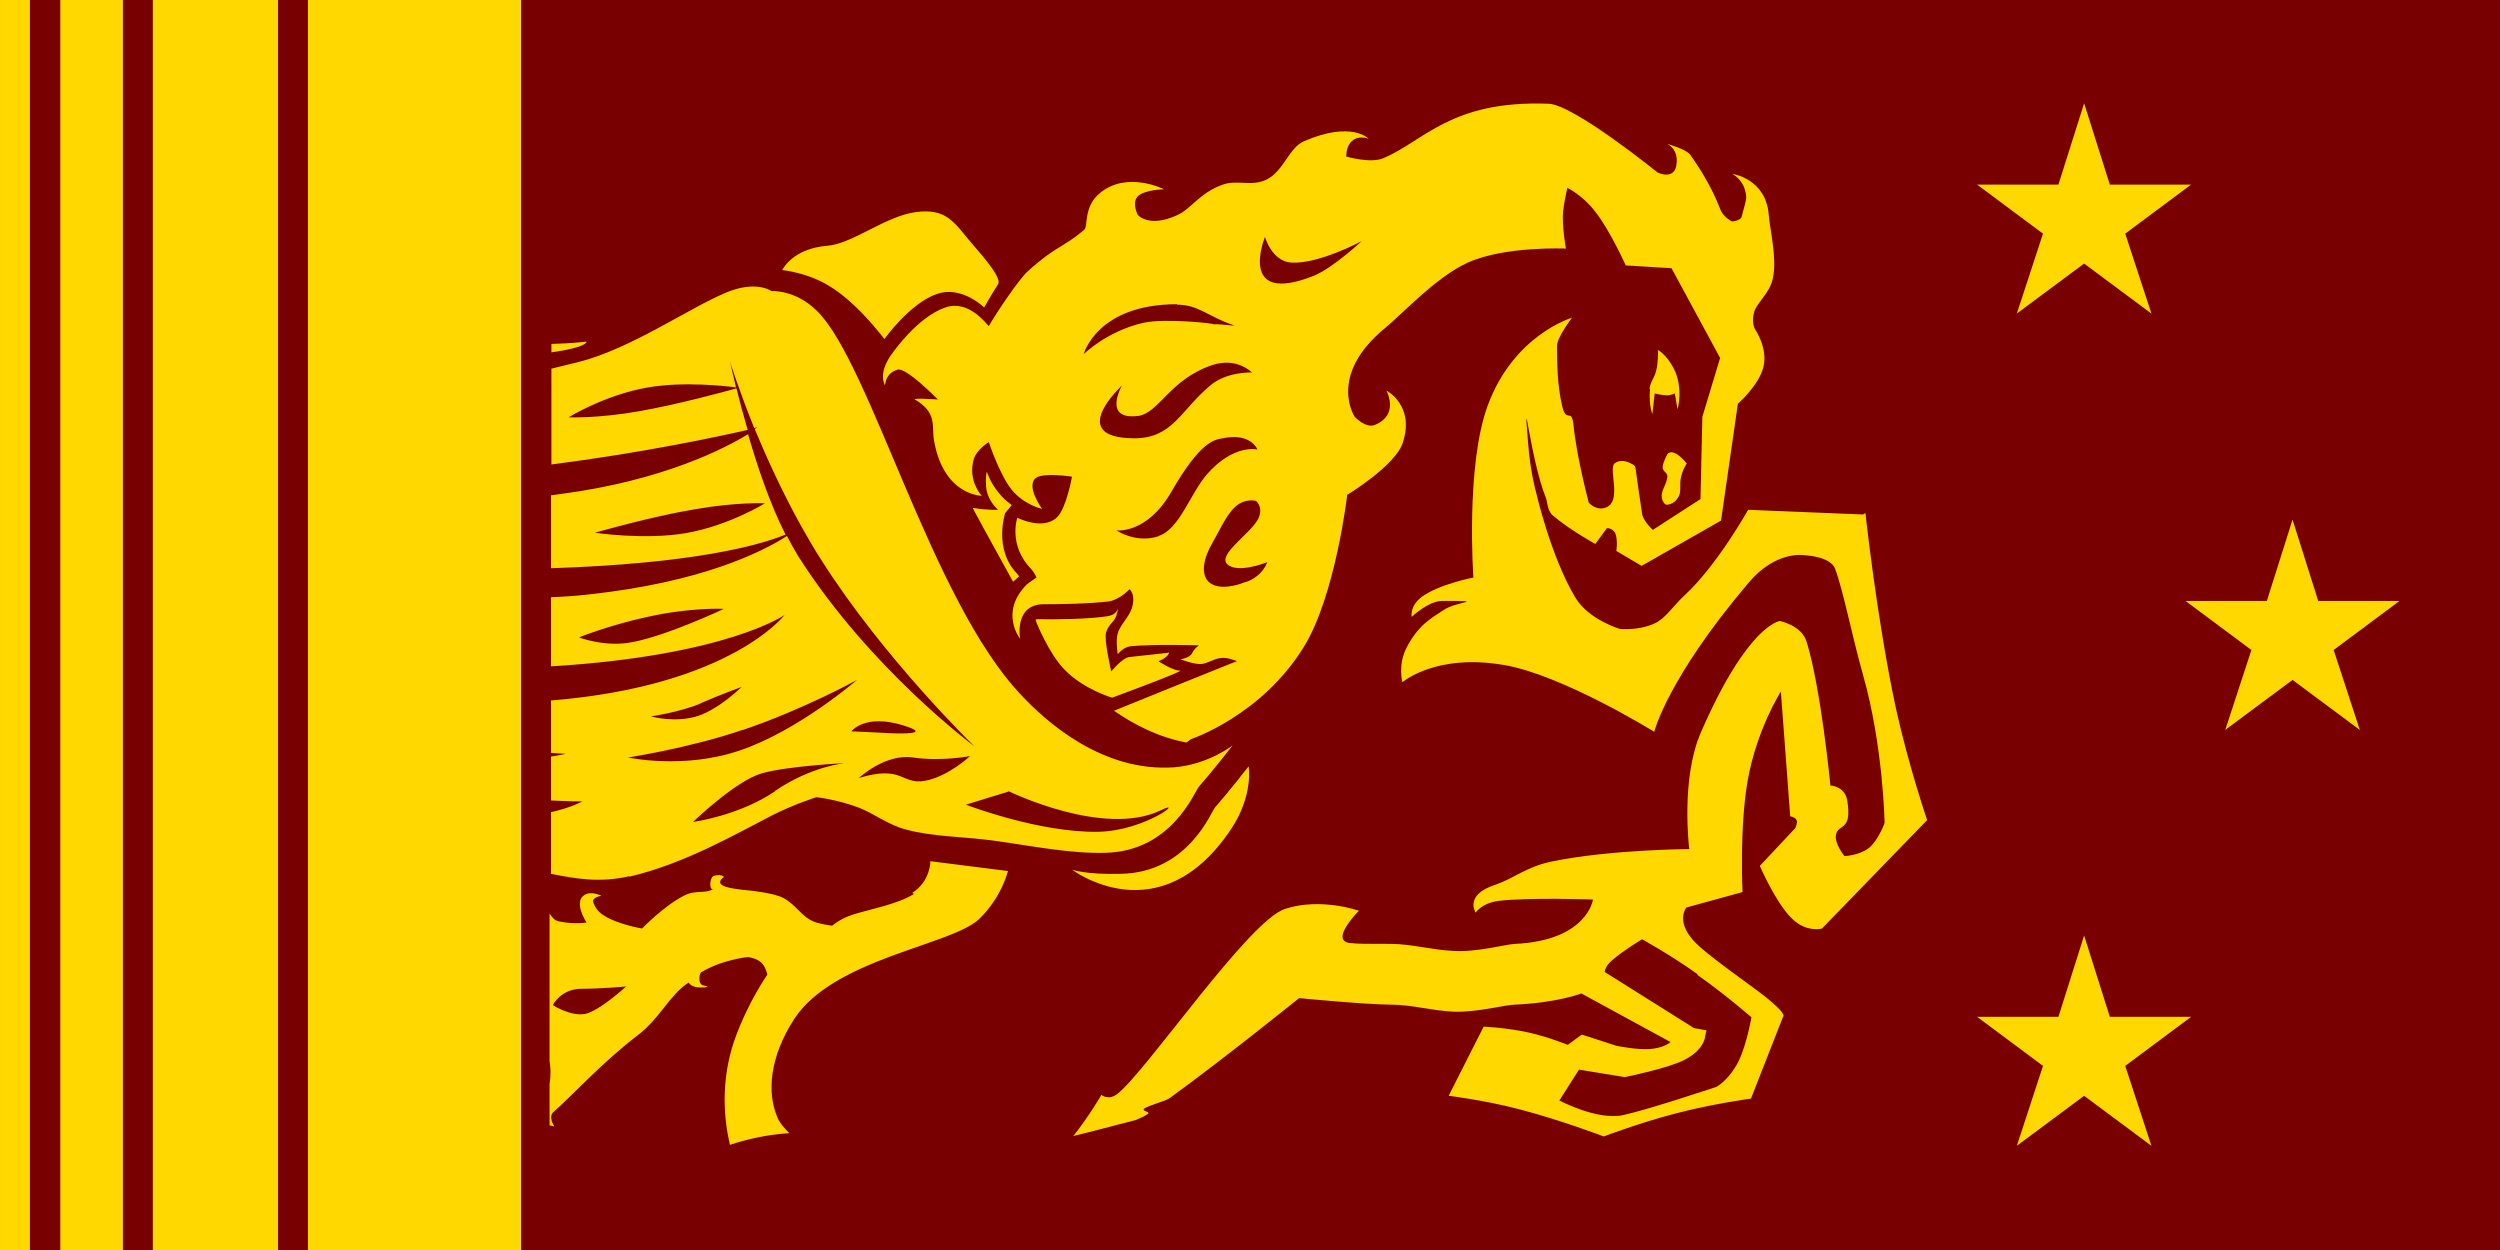 <svg viewBox="0 0 535 267.5" xmlns="http://www.w3.org/2000/svg"><path d="m0 0h535v267.5h-535z" fill="#790000"/><path d="m431.6 67.1 14.4-10.7 14.4 10.7-5.6-17.1 14.1-10.5h-17.4l-5.5-17.4s0 0 0 0l-5.5 17.4h-17.4l14.1 10.5zm81.9 61.5h-17.4l-5.5-17.4s0 0 0 0l-5.5 17.4h-17.4l14.1 10.5-5.6 17.1 14.4-10.7 14.4 10.7-5.6-17.1zm-62 89-5.5-17.4s0 0 0 0l-5.5 17.4h-17.4l14.1 10.5-5.6 17.1 14.4-10.7 14.4 10.7-5.6-17.1 14.1-10.5zm-98.4-134.3c-.3 3.4.5 5.3.5 5.3l.5-4.4s1.7.4 2.6.4 1.7-.4 1.7-.4l.6 3.4s1.3-4.6-.8-8.7c-1.6-3.1-3.4-4-3.4-4s.1 2.7-.4 4.5c-.4 1.6-1.2 2.2-1.4 3.8zm45.6 26.8-24.6-1s-6.6 11.8-13.5 18.2c-2.8 2.6-4.1 5-6.5 6.1-3.4 1.6-7.4 1.2-7.4 1.2s-6.6-1.9-9.5-6.6c-5.3-8.7-8.5-22.7-8.5-22.7s-1.2-4.1-1.7-10.6c-1.1-13.7.4 3.2 3.8 11.8.4 1 .3 2.8 1.5 3.8 3.6 3.1 9.1 6.1 9.1 6.1l2.5-3.4s1.5 0 1.9 1.5.1 3.4.1 3.4l5.4 3.2 17-9.7 3.6-25s4.6-4 5.5-8-1.8-7.9-1.8-7.9-.8-1.3-.3-3.4c.4-2.2 3.5-4.3 4.1-7.6.9-4.3-.6-10-.9-13.6-.6-7.7-7.8-8.7-7.8-8.7s2.1 1.1 2.7 3.4c.5 1.8.4 1.7-.7 5.8-.2.8-2 1-2 1s-1.9-.8-2.6-2.7c-1.8-4.8-4.7-9.2-6.4-11.6-.9-1.2-4.9-2.3-4.9-2.3s2.3 1 2 4.1c-.3 3.9-4.1 2-4.1 2s-17.9-14.5-23.3-14.7c-21.1-.8-26.7 8.1-35.5 11.7-2.7 1.1-7.8-.4-7.8-.4s-.1-1.8.9-3c1.5-1.8 3.9-.8 3.9-.8s-3.6-3.9-13.8.5c-3.3 1.4-4.3 6.3-8 8.2-3.2 1.6-6.2 0-9.4 1.1-5.1 1.8-6.7 5.2-9.9 6.6-6 2.7-8.3-.1-8.3-.1s-1.4-2.6 0-4 5.6-1.5 5.6-1.5-7.9-4-13.7.8c-3.6 2.9-2.5 7.2-3.4 7.9-4.5 3.8-6.2 3.5-12.1 8.9-1.8 1.6-6.8 9-8.3 11.7-.7-.7-4.4-5.7-9.3-4-5.9 2-11.2 9.6-11.2 9.6s-3.2 3.8-1.8 6.9c.3.7-.3-2.3 2.8-3.2 1.9-.5 8.6 6.4 8.6 6.4s-5.6-.4-4.9 0c4.9 2.9 3.5 5.7 4.1 8.9 2.1 11.7 10.2 11.7 10.2 11.7s-3.1-3.2-1.7-7.9c.6-2 3.2-3.6 3.2-3.6s2.3 7 4.9 10.2c2.7 3.3 6.5 4.1 6.5 4.1s-3.7-5.1-1.2-6.7c1.7-1.1 7.6-.2 7.6-.2s-1.2 6.8-3.2 8.7c-3 2.9-8.5.1-8.5.1s-2 5.8 2.9 10.9c.9 1 1.2 1.9 1.2 1.9s-1.5 1-2.1 1.5c-5.9 6-1.4 11.6-1.4 11.6s-1.4-7.4 5.1-7.4c3.8 0 9.8-.1 13.9-.6 2.4-.4 4.4-2.6 4.4-2.6s1.2.8.7 3.3c-.4 2.4-2.5 3.9-3.2 6.1-.5 1.6 0 4.5 0 4.5s1.1-1.5 2.7-1.7c4.9-.5 14.7-.2 14.7-.2s-1 .6-1.5 1.7c-.5 1-2.5 1.3-2.5 1.3s3 1.1 4.4 1c1.5-.1 2.8-1.2 4.4-1.3s3.3.7 3.3.7-1.1.4-2.8 1.1c-5.4 2.2-17.2 6.9-23.5 9.5 4.3 3 9.6 5.7 15.5 6.8.6-.4.9-.7.9-.7s15.2-5 24.3-19.9c6.7-11 9.2-32.4 9.2-32.4s10.4-6.3 11.9-11.2c2.6-8-3.5-11.1-3.5-11.1s2.8 5.1-2.4 7.3c-2 .9-4.4-1.7-4.4-1.7s-5.9-8.8 6.5-19c3.9-3.2 10.9-10.9 17.7-14 8-3.6 21-3 21-3s-.9-4.9-.6-8c.2-1.9.9-5 .9-5s3.2 1.5 5.9 5c3.2 4 6.6 11.6 6.6 11.6l9.8.6 10.4 19.2-3.8 12.6-.4 17.6-10.2 6.6s-2.1-1.9-2.3-3.5c-.5-3.1-1.2-8.2-1.4-9.7 0-.3-.2-.5-.4-.7-.8-.5-2.5-1.4-4-.4-1.7 1.1 2.1 9-2.7 9.7-1.6.2-2.9-1.2-2.9-1.2s-2.6-9.7-3.3-16.8c-.4-3.6-1.5-.1-2.4-3.9-1.1-4.6-1.1-9.9-1.1-12.8-.1-1.8 3.2-6.1 3.2-6.1s-12.4 3.6-18 18.7c-4.8 12.9-3.1 36.9-3.1 36.9s-7.3 1.4-11 4.1c-2.7 2-2.2 4.3-2.2 4.3s3.6-3.4 6.5-3.4c10.1 0 3 .1.4 1.9-2.9 1.9-5.5 3.3-8 8.1-1.9 3.7-.9 7.4-.9 7.4s7.1-6.2 21.7-3.7c12.5 2.1 32.2 14.3 32.2 14.3s2.8-11.4 20.2-31.9c5.8-6.9 11.8-5.9 11.8-5.9s5.7.2 6.7 2.9c1.8 4.8 3.6 14.3 6 22.8 4.3 15.1 4.6 31.6 4.6 31.6s-1.3 3.7-3.4 5.4c-2.1 1.6-5.2 1.7-5.2 1.7s-2.2-2.7-1.8-4.6c.5-2.4 3.5-.6 2.4-7.3-.5-3.1-3.6-3.2-3.6-3.2s-2-20.8-5.1-30.8c-1.1-3.5-5.7-4.4-5.7-4.4s-6.8.6-16.9 23.8c-4.4 10-2.5 25-2.5 25s-17.2.1-29.6 2.7c-5.2 1.1-8 3.6-11.8 4.9-6.9 2.2-4.3 6-4.3 6s1.2-2 4.8-2.5c6.6-.8 20.3-.3 20.3-.3s-1.2 8.8-16.8 9.5c-1.9.1-8.1 1.8-13 1.5-4.7-.2-9.1-1.5-13.3-1.5-5.1 0-7.4 0-9-.2-4.3-.6 2-6.9 2-6.9s-8.1-2.9-15.8-.4c-7.8 2.5-29.7 34.8-35.9 39.6-1.9 1.5-3.4.2-3.4.2s-2.6 4.5-6 8.8c3.4-.8 8.2-2.1 13.3-3.4 1-.4 1.9-.8 2.6-1.3.8-.5-1.5-.6-.7-1.2s4.6-1.6 5.4-2.2c12.1-8.8 27.7-21.4 27.7-21.4s14.6 1.4 19.8 1.4c4.3 0 8.6 1.3 13.3 1.5 4.9.2 11.1-1.5 13-1.5 9.2-.4 14.3-2.4 14.3-2.4l19.1 10.4s-1.4 1.3-4.5 1.5c-2.7.2-7.1-.7-7.1-.7l-7.4-2.4-3 2.2s-4.2-1.7-8.2-2.6c-4.9-1.1-9.8-1.3-9.8-1.3l-7.5 14.8s7.6.9 15.2 2.9c8.8 2.3 18 5.8 18 5.8s7.6-2.9 15.3-4.9c8-2.1 16.2-3.2 16.2-3.2l6.9-17.6s.9-.4-3.7-4.1c-3.8-3-12.8-9.1-15.5-12.1-3.9-4.4-1.5-7.1-1.5-7.1l12-3.3s-.7-13.6 1.1-23.9c2-11.1 7.1-19 7.1-19l2 26.7s1.1.1 1.4.9c.2.4-.3 1.6-.3 1.6l-7.6 8.1s3.3 7.7 6.7 11.1c3.2 3.3 6.6 2.3 6.6 2.3l22.5-23.2s-4-11.7-6.7-24c-4.1-19.2-6.5-41.7-6.5-41.7zm-146.8-44.9c4.6 0 6.5 2.5 12.1 4.4.7.3-2.2-.3-4.4-.2 1.1-.1-10.3-1.4-15-.3-7.8 1.8-12.7 6.7-12.7 6.7s2.8-10.7 20-10.7zm-11.8 17.3s-4.3 7.5 3.5 6.5c4.4-.6 6.8-7.9 15.9-10.9 5.2-1.7 8.4 1.6 8.4 1.6s-5.3-.2-8.8 2.7c-6.5 5.4-8.1 11.4-16.4 11.4-14.8-.1-2.6-11.3-2.6-11.3zm7.7 32.3c-4.8 1.5-8.9-1.3-8.9-1.3s6.5.9 11.8-8.3c6.2-10.8 9.2-11.1 10.9-11.4 6.1-1.3 7.5 2.4 7.5 2.4s-5.1-1.3-10.9 5.4c-3.5 4.1-5.9 11.8-10.3 13.1zm18.9 9.7c-8.3 3.2-11.5-1.1-7.1-8.6 1.8-3.1 3.2-6.6 5.6-8.1 1.8-1.1 3.6-.6 3.6-.6s1.8 1.5.3 4.1c-1.8 3.1-8.5 7.4-6.5 9.4 2.2 2.2 8.6-.4 8.6-.4s-.9 2.9-4.4 4.2zm14.5-65.5c-16.6 6.6-10.5-8.3-10.5-8.3s1.5 5.3 5.7 5.5c5.9.3 15-4.6 15-4.6s-6.1 5.7-10.2 7.4zm82 149.6c6 4.2 11.6 9.1 11.6 9.1s-.9 5.5-2.7 9.3c-1.7 3.5-4.3 5.5-5.1 5.7-1.6.5-13.8 4.6-19.5 5.9-5.6 1.3-13.8-3.1-13.8-3.1l4.2-6.6 9.8 1.6s9.4-1.9 12.8-3.7c4.4-2.3 4.4-5.1 4.4-5.1l.3-1.2-2.7-.5-19.1-12s0-1.2 1.7-2.6c2.3-2 6.3-4.4 6.3-4.4s6.2 3.4 11.9 7.5zm-173.9-136.1s5.4-7.6 11.2-9.6c4.9-1.7 9.4 2.2 10.1 2.9.8-1.4 1.9-3.3 3-5 1-1.6-5.3-8.2-5.8-8.9-3.7-4.4-5.3-7.4-11.9-6.5-6.5.9-13.5 6.8-18.9 7.2-7.5.6-9.6 5.2-9.6 5.2s5.9.5 11 4c5.7 3.8 10.8 10.7 10.8 10.7zm171.6 26.6s-2.8-3.5-4.1-1.9c0 0-1 1.9-1 2.8 0 1 1.2 1.1 1 2.2-.3 1.7-1.1 2.4-1.2 3.8 0 1.5.9 2 .9 2s1.8.2 2.8-1.9c.5-1 .1-2.5.4-3.8.3-1.7 1.3-3.2 1.3-3.2zm-235.4-26s-3 .4-7.5.5v1.8c7.9-1.1 7.5-2.3 7.5-2.3zm34.6 19.8c-4.7 2.9-18 9.9-40 12.8-.7.1-1.5.2-2.2.3v15.6c30.3-1 44.3-4.8 50.2-7.2-3.3-6.5-6-14.5-8-21.4zm-32.8 21.1s12.2-3.5 21.3-5c9.1-1.6 15.1-1.3 15.1-1.3s-7.7 4.8-17 6.4c-8.9 1.5-19.4-.1-19.4-.1zm68.3 77.3c-3.5 2.2-9.2 3.2-13 4.4-2.9.9-4.5 2.4-4.5 2.4s-2.6-.3-4-.9c-2.8-1.2-3.7-3.6-6.6-5.1-2-1-6.8-1.5-6.8-1.5s-3.5-.3-4.9-.7c-3.2-.8-.9-2.2-.9-2.2s-.2-.7-2.1-.3c-1 .3-1.1 3.4-.1 2.8-1.9 1.2-3.7.1-6.4 1.5-4.4 2.3-8.9 7-8.9 7s-5.5-.9-8.5-3c-1-.7-1.6-1.6-1.9-2.5-.5-1.2 1.7-1.5 1.7-1.5s-2.1-1.1-3.6-.2c-2.5 1.5.4 5.9.4 5.9s-2.2.5-5.8-.2c-1.1-.2-1.6-1-2.1-1.7v31.6c.1.5.4 2.5 0 4.9v8.8c.6.2 1 .2 1 .2s-1.4-2-.1-3.1c3.3-2.8 10.4-10.6 17.9-16.3 4.9-3.7 6.7-8.5 10.9-11.3.2-.2.2 1.2 3.3 1 .3 0 1.5-.1 0-.4s-.8-2.7-.6-2.8c4.6-2.8 10.1-3.3 10.1-3.3s2.2.3 3.1 1.5c.8 1 1 2.3 1 2.3s-4.2 5.9-7.1 14.2c-2.9 8.6-2.2 16.6-.9 22.2 3.3-1.1 7.7-2.2 12.7-2.5-1.2-1.2-2.1-2.3-2.5-3.3-2.3-5.2-1.8-12.9 3.6-21.2 8.5-12.9 33.6-15.7 39.5-21.3 4.9-4.7 6.2-10.3 6.2-10.3l-16.6-2.1s.1 4.2-3.9 6.8zm-70.5 25.7c-3.1.5-6.8-1.9-6.8-1.9s1.7-3.5 6.1-3.5 9.6-.5 9.6-.5-5.9 5.4-8.9 5.9zm114.8-30c-7.6.2-10.5-.9-10.5-.9s18.7 14.2 34-8.6c4.9-7.3 3.8-13.5 3.8-13.5s-4.7 6-7.2 8.8c-.9 1.1-5.8 13.9-20.1 14.2zm-.8-55.9c.1-.3.1-1 .1-1s0 1.5-2.4 1.8c-4.1.6-11.1.7-14.9.6-.5 0-.1.7-.1.7s2.6 6.6 6 10.1c4.2 4.3 10.2 6 10.2 6s16-5.9 14.5-5.8c-1.4.1-4.6-2-4.6-2s1.7-.6 2.2-1.6c.2-.4-.2-.2-.2-.2s-3.4.4-8.2.9c-1.6.2-3.9 3.1-3.9 3.1s-1.6-6.8-1.1-8.4c.8-2.3 2-2 2.4-4.4zm-104.4 56.5c11.9-2.8 22.7-9.1 30.5-13.1 4.7-2.4 9.5-3.9 9.5-3.9s4.1.4 9 2.2c3.2 1.2 6.3 3.7 10.1 4.7 5.9 1.6 12.3 1.5 18.9 2.4 8 1.1 16.2 2.8 23.8 2.6 14.3-.3 19.1-13.1 20.1-14.2 2.5-2.8 7.2-8.8 7.2-8.8s-5.2 4.1-12.5 4.7c-15.3 1.1-27.4-9.7-32.8-15.5-19.2-20.2-32.2-70.8-43.6-82.1-4.7-4.7-9.8-4.3-9.8-4.3s-3.2-2.4-9.7.3c-8.1 3.4-20.5 12.1-31.7 14.9-2.2.5-4 1-5.7 1.4v20.5c20.2-2.6 36.3-6.1 42-7.4-1-3.4-1.8-6.4-2.4-8.9-2.4.7-12.8 3.5-20.8 4.9-9.1 1.6-15.1 1.3-15.1 1.3s7.7-4.8 17-6.4c7.6-1.3 16.5-.3 18.8 0-.8-3.4-1.3-5.6-1.3-5.6s1.8 5.9 5.2 14.3c.5-.1.7-.2.7-.2s-.2.2-.6.4c2.5 6 5.8 13.3 9.9 20.7.4-.2.5-.4.5-.4s-.2.2-.5.4c1.4 2.5 2.8 4.9 4.4 7.4 13.4 21.1 32.7 39.8 32.7 39.8s-22.3-16.5-37.7-40.7c-.8-1.3-1.6-2.8-2.4-4.3-5.6 3.6-18.5 9.9-42.3 12.5-2.6.3-5.3.5-8.2.6v14.8c37.7-2.3 50-11 50-11s-11.6 15.2-50 18.3v11.2c2 .2 3.2.2 3.2.2s-1.1.3-3.2.6v9.4c4.1.2 6.7.2 6.7.2s-2.2 1.3-6.7 2.3v13.2c5.1 1 10.4 2 16.8.5zm-.5-50c-5.5.7-10.3-1.2-10.3-1.2s6.4-2.6 14.7-4.4c9.5-2.1 16.3-1.7 16.3-1.7s-13.3 6.3-20.7 7.3zm31.7 31.7c-7.8 5.3-17.6 6.6-17.6 6.6s9.1-8.8 14.7-10.4 17.9-2.2 17.9-2.2-7.2.6-15.1 6zm49.9 0s20.4 10 32.6 4.1c5.4-2.6-3.1 4.3-13.2 4.6-12.7.3-28.5-5.8-28.5-5.8l9.1-2.8zm-8.2-7.5s-4.7 4.4-9.7 5.3-4.7-3.5-14.1-.6c0 0 5.6-5.3 11.6-4.4s12.2-.3 12.2-.3zm-14.4-6.6c8.2 2.5-4.7 1.6-4.7 1.6l-6.3-.3s2.8-3.8 11-1.3zm-43.3-4.7c4.4-1.9 8.8-3.5 8.8-3.5s-4.6 4.6-9.3 6.2c-5 1.6-10.1.1-10.1.1s6.3-.9 10.7-2.8zm9.1 5.7c13-4.4 24.4-10.7 24.4-10.7s-12.6 10.9-25.1 15.1c-12 4.1-23.9 1.5-23.9 1.5s13.1-2 24.5-5.9zm49.2-47.4c3.1 5.8 6.2 11.3 8.6 15.7.6-.5 1.2-1.1 1.2-1.1s.4.2-.5-.8c-4.9-5.2-2.4-12.8-2.4-12.8l1.4-1.7s-.1-.1-.6-.5c-.7-.5-1.3-1.1-1.9-1.8-2.2-2.6-2.6-4.4-2.8-4.8-.1-.2-.3 1.8-.2 2.6 0 3.4 2.6 5.5 2.6 5.5s-2.4.1-5.3-.4zm-142.3 158.7h45.6v-267.5h-45.6zm-33.2 0h26.8v-267.5h-26.8zm-19.8 0h13.4v-267.5h-13.4zm-12.9 0h6.4v-267.5h-6.4z" fill="#ffd800" fill-rule="evenodd"/></svg>